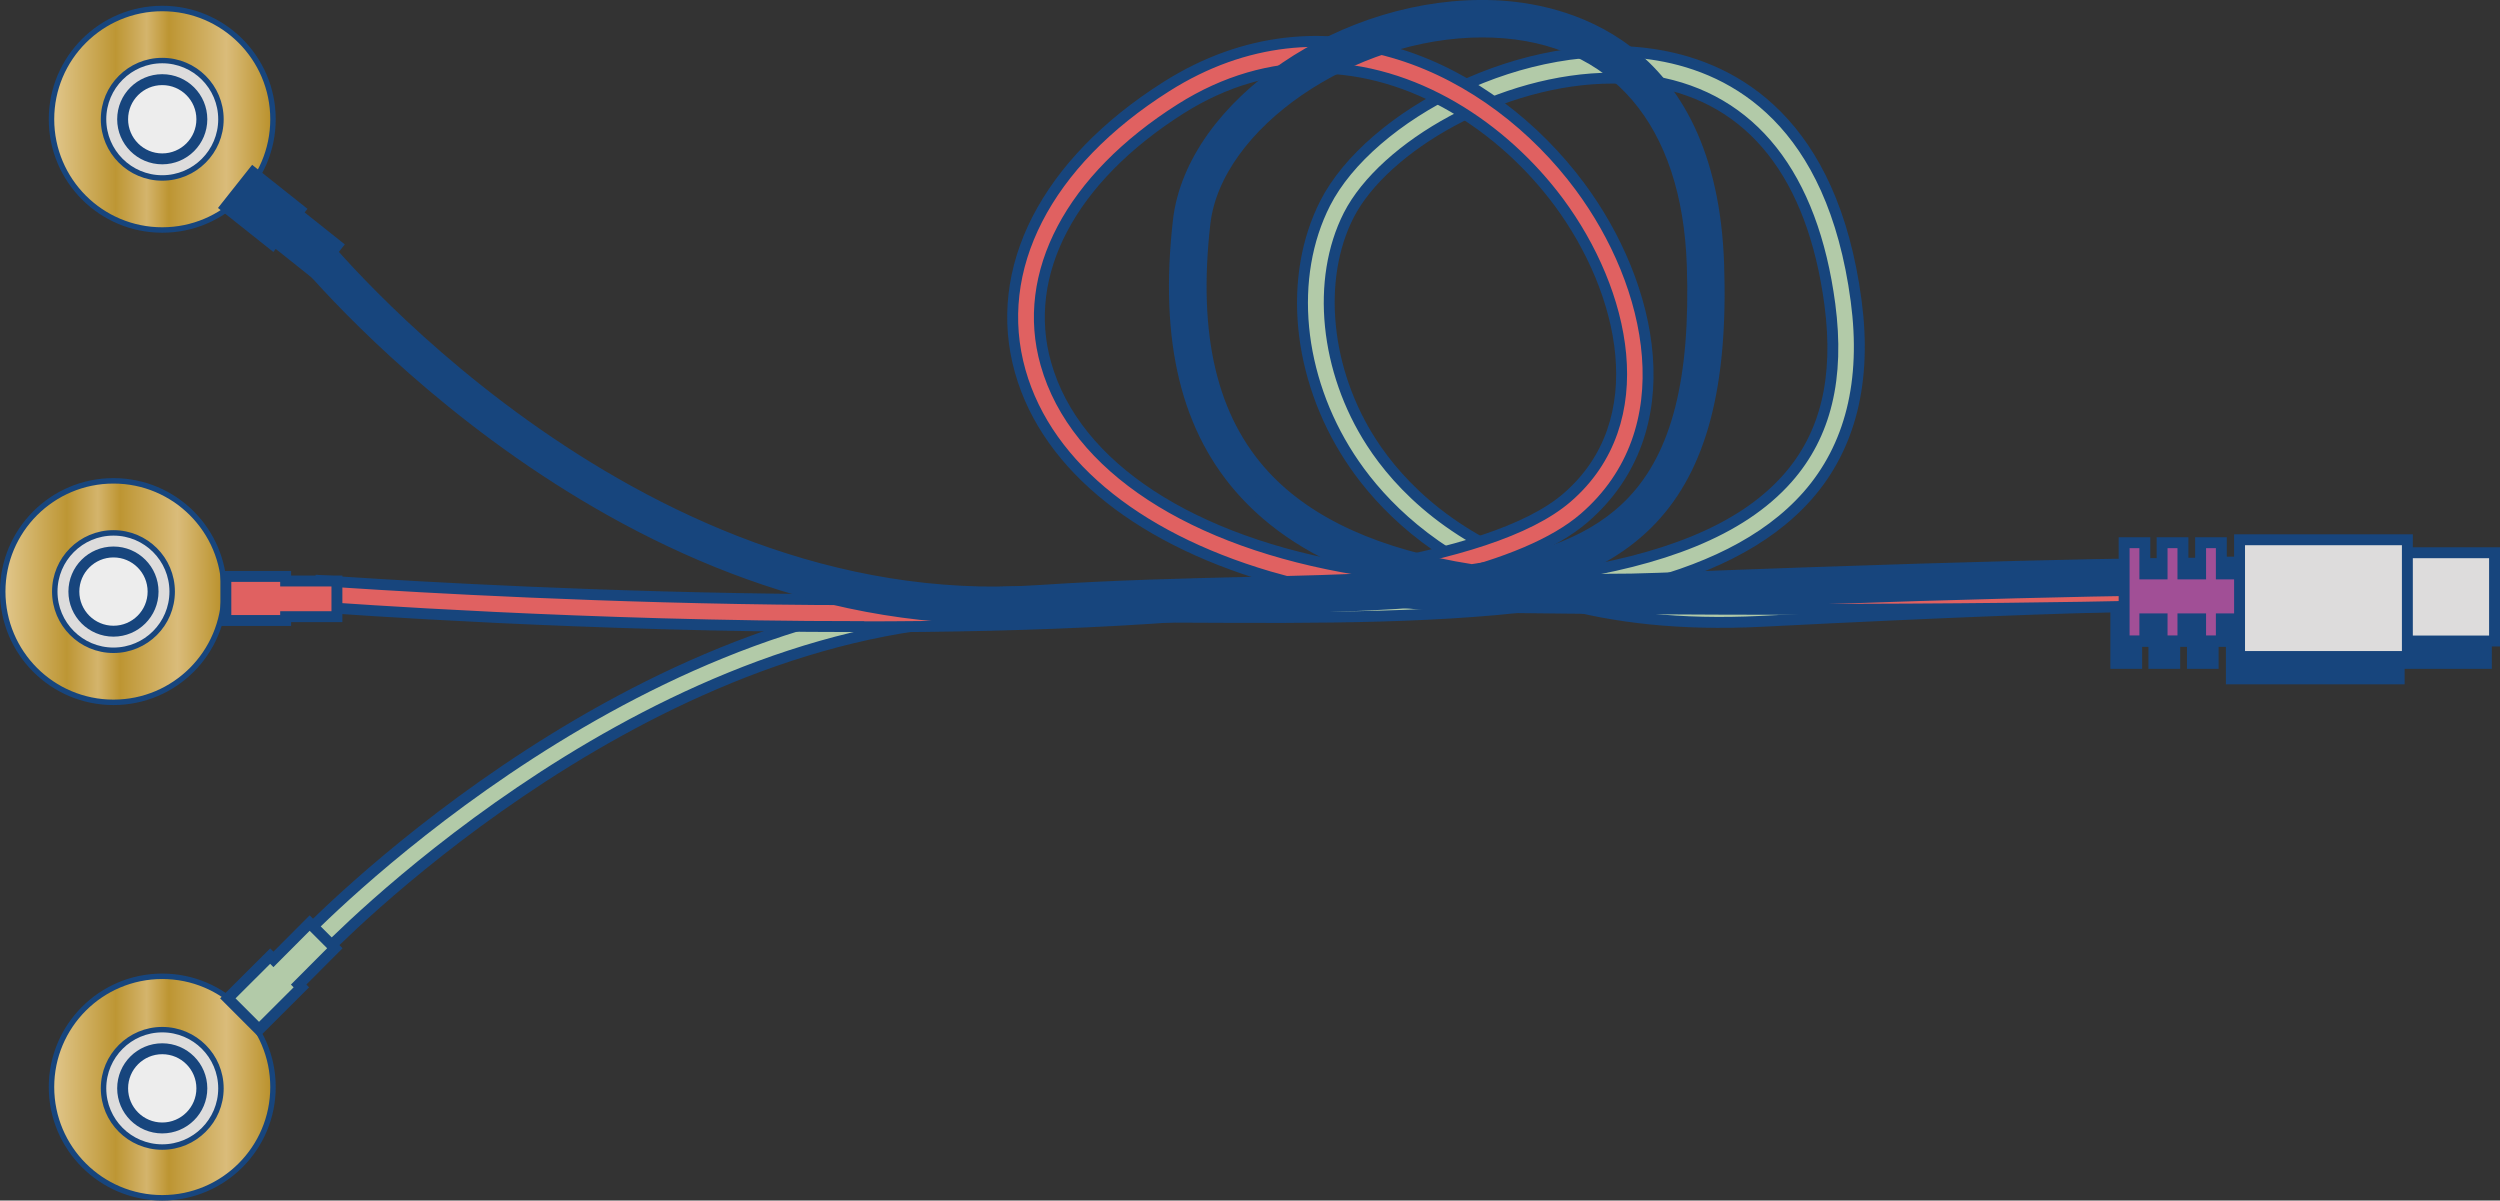 <svg xmlns="http://www.w3.org/2000/svg" xmlns:xlink="http://www.w3.org/1999/xlink" id="Calque_2" data-name="Calque 2" viewBox="0 0 229.13 110.03"><rect x="0" y="0" width="229.13" height="110.03" fill="#333333" stroke="none"/><defs><style>      .cls-1 {        fill: url(#Dégradé_sans_nom_31-2);      }      .cls-1, .cls-2, .cls-3, .cls-4, .cls-5, .cls-6, .cls-7, .cls-8, .cls-9, .cls-10 {        stroke: #17457d;      }      .cls-1, .cls-2, .cls-3, .cls-4, .cls-5, .cls-6, .cls-7, .cls-8, .cls-10 {        stroke-miterlimit: 10;      }      .cls-1, .cls-3, .cls-5, .cls-8 {        stroke-width: .5px;      }      .cls-2 {        fill: #17457d;      }      .cls-3 {        fill: url(#Dégradé_sans_nom_31-3);      }      .cls-4, .cls-5 {        fill: #dddcdc;      }      .cls-6 {        fill: #e06161;      }      .cls-7 {        fill: #a14f96;      }      .cls-8 {        fill: url(#Dégradé_sans_nom_31);      }      .cls-9 {        fill: #ededed;        stroke-linecap: round;        stroke-linejoin: round;      }      .cls-10 {        fill: #b2caa8;      }    </style><linearGradient id="D&#xE9;grad&#xE9;_sans_nom_31" data-name="D&#xE9;grad&#xE9; sans nom 31" x1="4.72" y1="10.93" x2="25.02" y2="10.93" gradientUnits="userSpaceOnUse"><stop offset="0" stop-color="#e2c88e"></stop><stop offset=".29" stop-color="#bd9634"></stop><stop offset=".43" stop-color="#d4b46c"></stop><stop offset=".53" stop-color="#bd9532"></stop><stop offset=".79" stop-color="#dabc7a"></stop><stop offset="1" stop-color="#b99029"></stop></linearGradient><linearGradient id="D&#xE9;grad&#xE9;_sans_nom_31-2" data-name="D&#xE9;grad&#xE9; sans nom 31" x1=".25" y1="54.22" x2="20.54" y2="54.22" xlink:href="#D&#xE9;grad&#xE9;_sans_nom_31"></linearGradient><linearGradient id="D&#xE9;grad&#xE9;_sans_nom_31-3" data-name="D&#xE9;grad&#xE9; sans nom 31" y1="99.63" y2="99.63" xlink:href="#D&#xE9;grad&#xE9;_sans_nom_31"></linearGradient></defs><g id="Calque_5" data-name="Calque 5"><g><rect class="cls-2" x="218.18" y="52.71" width="9.7" height="8.09"></rect><polygon class="cls-2" points="205.7 54.65 202.84 54.65 202.84 51.8 200.94 51.8 200.94 54.65 199.32 54.65 199.32 51.8 197.41 51.8 197.41 54.65 195.83 54.65 195.83 51.8 193.92 51.8 193.92 54.65 193.92 58.78 193.92 60.8 195.83 60.8 195.83 58.78 197.41 58.78 197.41 60.8 199.32 60.8 199.32 58.78 200.94 58.78 200.94 60.8 202.84 60.8 202.84 58.78 205.7 58.78 205.7 54.65"></polygon><rect class="cls-2" x="204.51" y="51.52" width="15.38" height="10.7"></rect></g><rect class="cls-4" x="218.93" y="50.66" width="9.7" height="8.09"></rect><path class="cls-10" d="M29.48,87.56l-1.77-1.67c.28-.3,28.79-30.1,62.19-31.54,5.96-.26,12.31-.22,19.04-.19,9.87.05,19.89.1,28.8-.76-7.55-3.25-11.8-8.02-14.06-11.51-4.79-7.39-5.66-16.52-2.22-23.27,4.07-7.99,18.3-15.65,30.52-13.56,7.07,1.21,15.96,6.1,18.14,22.51.98,7.38-.52,13.39-4.45,17.86-3.8,4.31-9.56,6.97-16.5,8.61,3.54.52,7.54.73,12.08.49,36.08-1.84,40.7-1.36,40.87-1.34l-.29,2.41c-.18-.02-5.06-.45-40.46,1.35-7.39.37-13.46-.37-18.44-1.75-10.23,1.49-22.21,1.43-33.99,1.37-6.7-.03-13.03-.07-18.92.19-32.43,1.39-60.25,30.48-60.53,30.78ZM147.78,7.16c-10.13,0-20.95,6.27-24.17,12.57-3,5.9-2.16,14.27,2.1,20.84,2.48,3.83,7.59,9.31,17.4,12.17,8.96-1.36,16.37-3.96,20.73-8.91,3.5-3.97,4.76-9.19,3.87-15.93-1.57-11.83-7.15-18.89-16.14-20.43-1.24-.21-2.5-.31-3.78-.31Z"></path><path class="cls-6" d="M78.71,57.43c-24.99,0-47.58-1.66-49.5-1.8l.18-2.42c.72.05,53.73,3.94,88.07-.03-12.6-3.44-21.43-10.24-23.95-19.14-2.65-9.36,2.35-19.12,13.38-26.1,14.55-9.21,29.85-1.71,37.91,9.15,6.69,9.01,9.67,22.36.4,30.38-2.73,2.36-7.26,4.2-12.99,5.61,1.34.08,2.71.13,4.1.15,41.81.52,63.49-.21,63.71-.21l.08,2.43c-.21,0-21.94.73-63.82.21-4.2-.05-8.2-.39-11.95-1-13.08,2.12-29.83,2.79-45.62,2.79ZM120.62,6.24c-4.06,0-8.28,1.12-12.42,3.74-10.07,6.38-14.69,15.12-12.34,23.38,2.68,9.47,13.45,16.36,28.58,18.84,8.75-1.44,15.66-3.55,19.18-6.59,8.1-7,5.28-18.95-.76-27.09-5.1-6.86-13.31-12.29-22.24-12.29Z"></path><path class="cls-2" d="M91.16,56.69c-36.86,0-63.72-33.31-64-33.65l1.9-1.51c.28.35,28.37,35.16,66.03,32.6,7.01-.47,13.63-.62,19.47-.76,4.49-.1,8.65-.2,12.45-.42-5.44-1.7-9.71-4.25-12.87-7.66-5.39-5.81-7.4-14.01-6.14-25.07C109.22,9.55,123.31-.03,136.95.52c5.95.24,19.88,3.03,20.57,23.72.37,11.12-1.58,18.54-6.13,23.36-2.37,2.5-5.32,4.2-8.85,5.37,2.95.15,6.09.16,9.44.03,37.89-1.48,51.06-1.39,51.19-1.39l-.02,2.43c-.12,0-13.28-.09-51.08,1.38-6.52.26-12.28,0-17.31-.75-5.73.78-12.45.94-20.13,1.11-5.81.13-12.41.28-19.36.75-1.38.09-2.75.14-4.1.14ZM135.86,2.93c-11.98,0-24.4,8.47-25.43,17.57-1.17,10.31.63,17.88,5.51,23.14,4.05,4.36,10.4,7.23,18.95,8.57,6.38-.92,11.34-2.69,14.74-6.28,4.08-4.31,5.82-11.18,5.47-21.61-.44-13.13-7.08-20.92-18.23-21.37-.33-.01-.67-.02-1-.02Z"></path><circle class="cls-8" cx="14.87" cy="10.93" r="10.15"></circle><circle class="cls-1" cx="10.4" cy="54.22" r="10.15"></circle><circle class="cls-3" cx="14.87" cy="99.63" r="10.15"></circle><polygon class="cls-2" points="23.19 15.81 20.68 18.98 24.97 22.39 25.19 22.11 28.87 25.04 30.9 22.48 27.22 19.55 27.48 19.22 23.19 15.81"></polygon><polygon class="cls-6" points="20.7 52.83 20.7 56.87 26.18 56.87 26.18 56.52 30.88 56.52 30.88 53.25 26.18 53.25 26.18 52.83 20.7 52.83"></polygon><polygon class="cls-10" points="20.88 91.5 23.74 94.36 27.62 90.49 27.37 90.24 30.69 86.91 28.38 84.6 25.06 87.93 24.76 87.63 20.88 91.5"></polygon><polygon class="cls-7" points="206.45 52.6 203.59 52.6 203.59 49.74 201.69 49.74 201.69 52.6 200.07 52.6 200.07 49.74 198.16 49.74 198.16 52.6 196.58 52.6 196.58 49.74 194.68 49.74 194.68 52.6 194.68 56.72 194.68 58.74 196.58 58.74 196.58 56.72 198.16 56.72 198.16 58.74 200.07 58.74 200.07 56.72 201.69 56.72 201.69 58.74 203.59 58.74 203.59 56.72 206.45 56.72 206.45 52.6"></polygon><rect class="cls-4" x="205.26" y="49.47" width="15.38" height="10.7"></rect><g><circle class="cls-5" cx="14.87" cy="10.93" r="5.38"></circle><circle class="cls-9" cx="14.87" cy="10.93" r="3.63"></circle></g><g><circle class="cls-5" cx="10.4" cy="54.22" r="5.38"></circle><circle class="cls-9" cx="10.4" cy="54.22" r="3.63"></circle></g><g><circle class="cls-5" cx="14.87" cy="99.75" r="5.38"></circle><circle class="cls-9" cx="14.87" cy="99.75" r="3.63"></circle></g></g></svg>